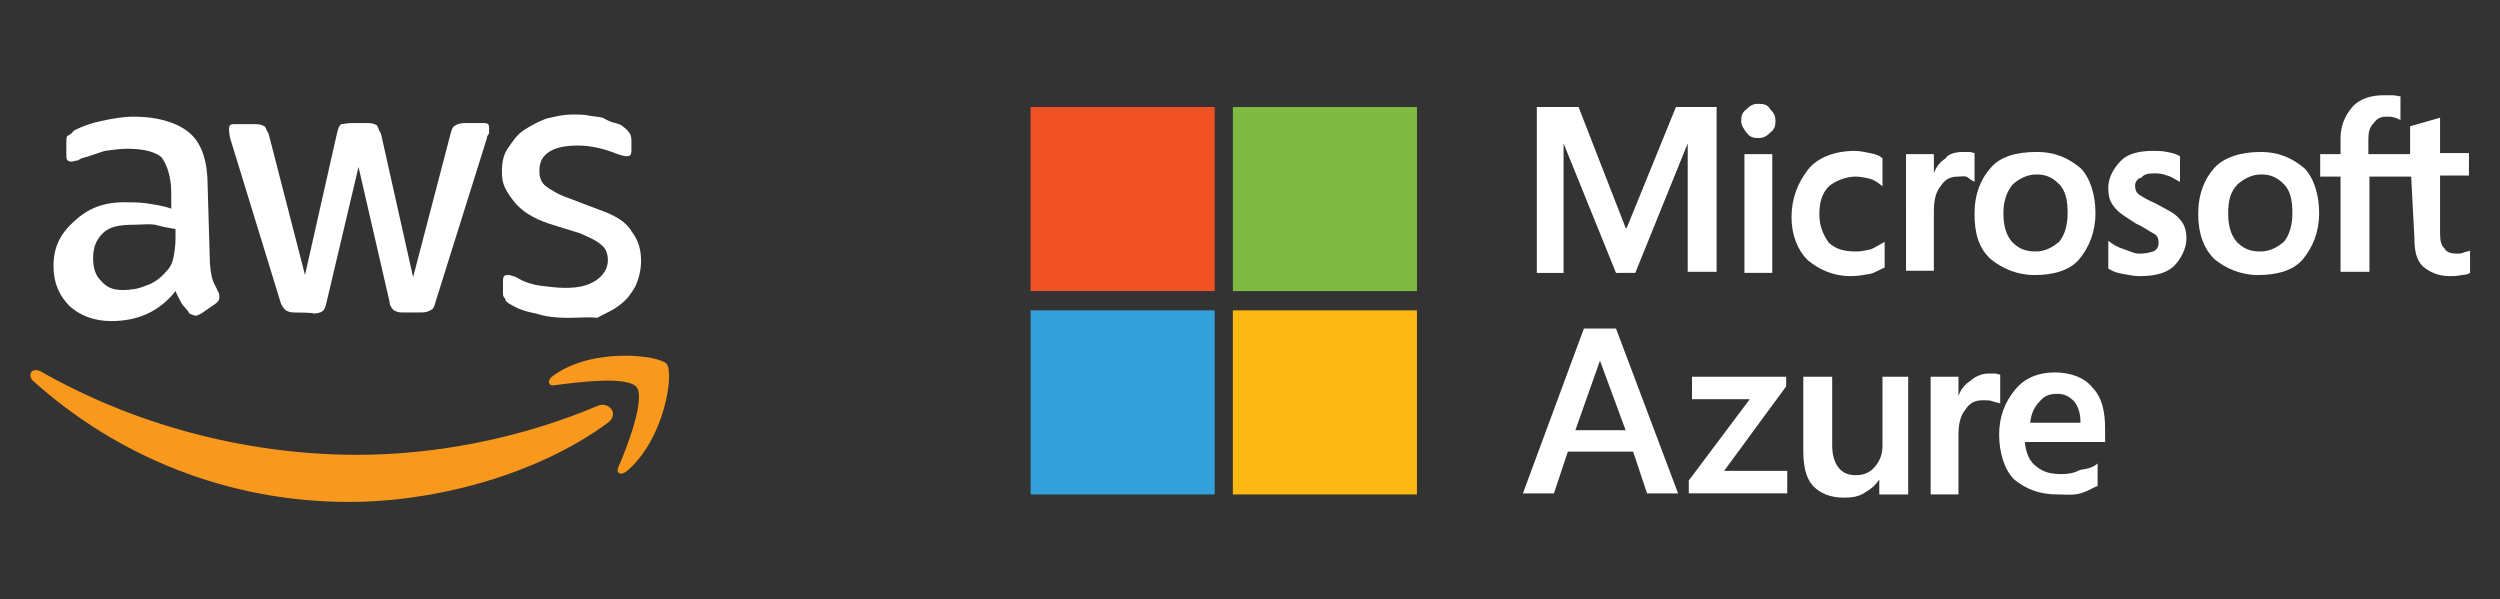 <svg xmlns="http://www.w3.org/2000/svg" xml:space="preserve" id="Layer_1" width="233.6" height="56" x="0" y="0" version="1.1" viewBox="0 0 233.6 56"><rect x="0" y="0" width="233.6" height="56" fill="#333333" stroke="none"/><style>.st0{fill:#fff}.st1{fill-rule:evenodd;clip-rule:evenodd;fill:#f8991d}</style><path d="M19.6 24.1c0 .7.1 1.4.2 1.8.1.5.4.9.6 1.4.1.1.1.4.1.5 0 .2-.1.4-.4.6l-1.3.9c-.2.1-.4.2-.5.2s-.4-.1-.6-.2c-.2-.4-.5-.6-.7-.9-.2-.4-.4-.7-.6-1.2-1.5 1.9-3.5 2.8-6 2.8-1.6 0-2.9-.5-3.9-1.4-.9-.9-1.5-2.1-1.5-3.7 0-1.8.6-3 1.9-4.2s2.7-1.8 4.7-1.8c.7 0 1.4 0 2.1.1.6.1 1.5.2 2.3.5V18c0-1.5-.4-2.6-.9-3.3-.6-.5-1.6-.8-3.2-.8-.7 0-1.4.1-2.1.2-.7.2-1.4.5-2.2.7-.2.1-.3.2-.4.2s-.4.1-.5.1c-.4 0-.5-.2-.5-.5v-1.2c0-.4 0-.6.1-.7.2-.1.4-.2.6-.5.8-.4 1.6-.7 2.6-.9.9-.2 2-.4 3-.4 2.3 0 4.2.6 5.3 1.6s1.6 2.7 1.6 4.8zm-8.1 3c.7 0 1.4-.1 2.1-.4.7-.2 1.4-.7 1.9-1.3.4-.4.6-.8.7-1.3s.2-1.1.2-1.8v-.9c-.6-.1-1.2-.2-1.9-.4-.7-.1-1.3 0-2 0-1.4 0-2.3.2-2.9.8s-.9 1.3-.9 2.3c0 .9.2 1.6.7 2.1.6.7 1.2.9 2.1.9m16 2.1c-.4 0-.6-.1-.8-.2-.1-.1-.4-.4-.5-.8l-4.7-15.3c-.1-.5-.1-.7-.1-.8 0-.4.1-.5.5-.5h2c.4 0 .6.1.8.2.1 0 .2.4.4.7l3.4 13.2 3-13.3c.1-.4.2-.7.4-.8.2 0 .6-.1.9-.1h1.6c.4 0 .6.1.8.2.1.1.2.5.4.8l3 13.4 3.5-13.4c.1-.4.2-.7.5-.8.1-.1.5-.2.8-.2h1.8c.4 0 .5.1.5.5v.4c0 .2-.2.2-.2.5l-4.8 15.3c-.1.4-.2.7-.5.8-.1.1-.5.2-.8.2h-1.8c-.4 0-.6-.1-.8-.2-.1-.1-.4-.4-.4-.8l-2.9-12.6-3 12.7c-.1.4-.2.7-.4.8-.1.1-.5.2-.8.2 0-.1-1.8-.1-1.8-.1m25.6.5c-1.1 0-2.1-.1-3-.4-1.1-.2-1.8-.5-2.3-.8q-.6-.3-.6-.6c-.2-.2-.2-.3-.2-.5v-1.1c0-.5.1-.6.5-.6.1 0 .2 0 .4.1.1 0 .4.1.5.2.7.4 1.4.6 2.1.7.8.1 1.6.2 2.3.2 1.3 0 2.1-.2 2.9-.7.7-.5 1.1-1.1 1.1-1.9 0-.6-.2-1.1-.6-1.4-.4-.4-1.1-.7-2-1.1l-2.9-.9q-2.25-.75-3.3-2.1c-1.05-1.35-1.1-1.9-1.1-2.9 0-.8.2-1.6.6-2.1.4-.6.8-1.2 1.4-1.6s1.3-.8 2.1-1.1c.8-.2 1.6-.4 2.6-.4.5 0 .9 0 1.4.1s.9.1 1.3.2c.4.2.7.4 1.2.5.4.1.6.2.8.4.2.1.5.5.5.5.1.1.2.4.2.7v.9c0 .5-.1.6-.5.6-.1 0-.5-.1-.8-.2-1.2-.5-2.5-.8-3.7-.8s-2.1.2-2.7.6-.9.9-.9 1.8c0 .6.2 1.1.6 1.4s1.2.8 2.1 1.1l2.9 1.1c1.4.5 2.5 1.1 3 2 .7.9.9 1.8.9 2.8 0 .8-.2 1.6-.5 2.3-.4.7-.8 1.3-1.5 1.8-.6.5-1.4.8-2.1 1.2-.7-.1-1.8 0-2.7 0" class="st0"/><path d="M56.8 39.5c-6.5 4.8-16 7.4-24.2 7.4-11.4 0-21.7-4.3-29.5-11.3-.6-.6-.1-1.3.7-.9 8.4 4.8 18.8 7.8 29.6 7.8 7.2 0 15.2-1.5 22.5-4.6 1-.4 2 .8.9 1.6" class="st1"/><path d="M59.5 36.2c-.8-1.1-5.5-.5-7.7-.2-.6.1-.7-.5-.1-.9 3.7-2.7 9.9-1.9 10.6-1.1.7.9-.2 7-3.7 10-.6.5-1.1.2-.8-.4.8-1.8 2.5-6.3 1.7-7.4" class="st1"/><path d="m149.5 33.7-2.3 6.5h4.7zm1.5-3 5.8 15.4h-2.9l-1.3-3.9h-6.1l-1.3 3.9h-2.9l5.7-15.4zM158.1 35.2h8.8v.9l-5.8 7.9h5.9v2.1h-9.2v-1.2l5.7-7.6h-5.4zM178.3 35.2v11h-2.7v-1.4c-.4.6-.8.9-1.3 1.2-.6.4-1.2.5-2 .5-1.3 0-2.2-.4-2.9-1.1-.7-.8-.9-1.9-.9-3.4v-6.8h2.7v6.4q0 1.35.6 2.1c.4.5.9.7 1.6.7s1.3-.2 1.8-.8.7-1.2.7-2v-6.4zM185.8 34.9h.6c.1 0 .4.1.5.1v2.7c-.2-.1-.5-.1-.7-.2s-.6-.1-.9-.1c-.7 0-1.2.2-1.6.8-.5.6-.7 1.3-.7 2.5v5.5h-2.6v-11h2.6V37c.2-.6.6-1.1 1.1-1.4.4-.4 1.1-.7 1.7-.7M194.4 39.5c0-.9-.2-1.5-.6-2-.5-.5-.9-.7-1.6-.7s-1.2.2-1.6.7c-.5.5-.8 1.1-.9 2zm1.6 3.8v2.1c-.5.2-.9.5-1.6.7s-1.4.1-2.2.1c-1.6 0-2.9-.5-4-1.4-.9-.9-1.4-2.5-1.4-4.2q0-2.4 1.5-4.2c.9-1.1 2.2-1.6 3.7-1.6s2.8.5 3.5 1.4c.9.9 1.2 2.2 1.2 3.9v1.2h-7.5c.1 1.1.5 1.9 1.1 2.3.6.5 1.3.7 2.3.7.7 0 1.2-.1 1.8-.4.8-.1 1.3-.3 1.6-.6M225.3 16.5h-3.9v8.9h-2.7v-8.9h-1.9v-2.1h1.9v-1.5c0-1.1.4-2.1 1.1-2.9s1.8-1.1 2.9-1.1h.9c.2 0 .5.1.7.1v2.2c-.1 0-.2-.1-.5-.2s-.5-.1-.8-.1c-.6 0-.9.2-1.2.6-.4.4-.5.9-.5 1.5v1.4h3.9v-2.6l2.8-.8v3.3h2.7v2.1H228v5.4c0 .7.1 1.1.4 1.4.2.4.7.5 1.2.5.1 0 .4 0 .6-.1s.5-.1.6-.2v2.1c-.1.1-.5.2-.8.2-.4.1-.8.1-1.1.1-1.1 0-1.9-.4-2.5-.9-.6-.6-.8-1.4-.8-2.7zm-17.1 3.4c0 1.1.2 2 .8 2.7.6.6 1.2.9 2.2.9.9 0 1.6-.4 2.2-.9.5-.6.8-1.5.8-2.7s-.2-2.1-.8-2.7-1.2-.9-2.1-.9-1.6.4-2.2.9c-.7.7-.9 1.6-.9 2.7m-2.8.1c0-1.9.6-3.3 1.5-4.3s2.5-1.5 4.3-1.5 3 .6 4.1 1.5c.9.9 1.4 2.5 1.4 4.2 0 1.8-.6 3.2-1.5 4.3s-2.5 1.5-4.2 1.5c-1.6 0-3-.6-4.1-1.5q-1.5-1.5-1.5-4.2m-5.9-2.7c0 .4.1.7.4.9s.8.5 1.5.8c.9.5 1.8.9 2.2 1.4.5.5.7 1.1.7 1.9 0 .9-.5 1.9-1.2 2.6-.8.7-1.9.9-3.2.9-.5 0-.9-.1-1.5-.2s-.9-.2-1.4-.5v-2.6c.5.4.9.6 1.5.8s.9.4 1.4.4c.6 0 .9-.1 1.3-.2.4-.2.5-.5.5-.8 0-.4-.1-.7-.5-.9s-.9-.6-1.6-.9c-.9-.6-1.5-.9-2-1.5s-.6-1.1-.6-1.9c0-.9.5-1.8 1.2-2.5s1.8-.9 3-.9c.4 0 .8 0 1.3.1s.9.2 1.2.4V17c-.4-.2-.8-.5-1.2-.6-.5-.2-.9-.2-1.3-.2-.5 0-.9.1-1.1.4-.3 0-.6.4-.6.7m-12.3 2.6c0 1.1.2 2 .8 2.7.6.6 1.2.9 2.2.9.9 0 1.6-.4 2.2-.9.5-.6.8-1.5.8-2.7s-.2-2.1-.8-2.7-1.2-.9-2.1-.9-1.6.4-2.2.9q-.9 1.05-.9 2.7m-2.7.1c0-1.9.6-3.3 1.5-4.3.9-1.1 2.5-1.5 4.3-1.5s3 .6 4.1 1.5c.9.9 1.4 2.5 1.4 4.2 0 1.8-.6 3.2-1.5 4.3s-2.5 1.5-4.2 1.5c-1.6 0-3-.6-4.1-1.5-1.1-1-1.5-2.4-1.5-4.2m-1.1-5.8h.6c.2 0 .4.1.5.1V17c-.1-.1-.4-.2-.6-.4s-.6-.1-.9-.1c-.7 0-1.2.2-1.6.8-.5.6-.7 1.3-.7 2.5v5.5h-2.6V14.4h2.6v1.8c.2-.6.6-1.1 1.1-1.4.2-.4.9-.6 1.6-.6m-9.9 9.3c.4 0 .8-.1 1.3-.2.5-.2.9-.5 1.3-.7V25c-.5.2-.9.5-1.4.6-.6.1-1.1.2-1.8.2-1.6 0-2.9-.6-4-1.5-.9-.9-1.5-2.3-1.5-4 0-1.8.6-3.2 1.5-4.4s2.6-1.8 4.4-1.8c.5 0 .9.1 1.4.2s.9.2 1.2.5v2.6c-.5-.4-.8-.6-1.2-.7s-.9-.2-1.3-.2c-.9 0-1.9.4-2.5.9-.6.6-.9 1.4-.9 2.6s.4 2 .9 2.7c.7.6 1.4.8 2.6.8m-10.5 2h2.6V14.4H163zm-.3-14.2c0-.5.1-.8.5-1.1.4-.4.7-.5 1.1-.5.5 0 .9.1 1.1.5.4.4.5.7.5 1.1 0 .5-.1.8-.5 1.1-.4.4-.7.5-1.1.5-.5 0-.8-.1-1.1-.5s-.5-.7-.5-1.1m-2.3-1.3v15.4h-2.7v-12l-4.9 12.1H151l-4.9-12.1v12.1h-2.5V10h3.9l4.4 11.3h.1l4.6-11.3z" class="st0"/><path d="M96.3 10h17.2v17.2H96.3z" style="fill:#f05225"/><path d="M115.2 10h17.2v17.2h-17.2z" style="fill:#7fbb42"/><path d="M96.3 29h17.2v17.2H96.3z" style="fill:#33a0da"/><path d="M115.2 29h17.2v17.2h-17.2z" style="fill:#fdb813"/></svg>